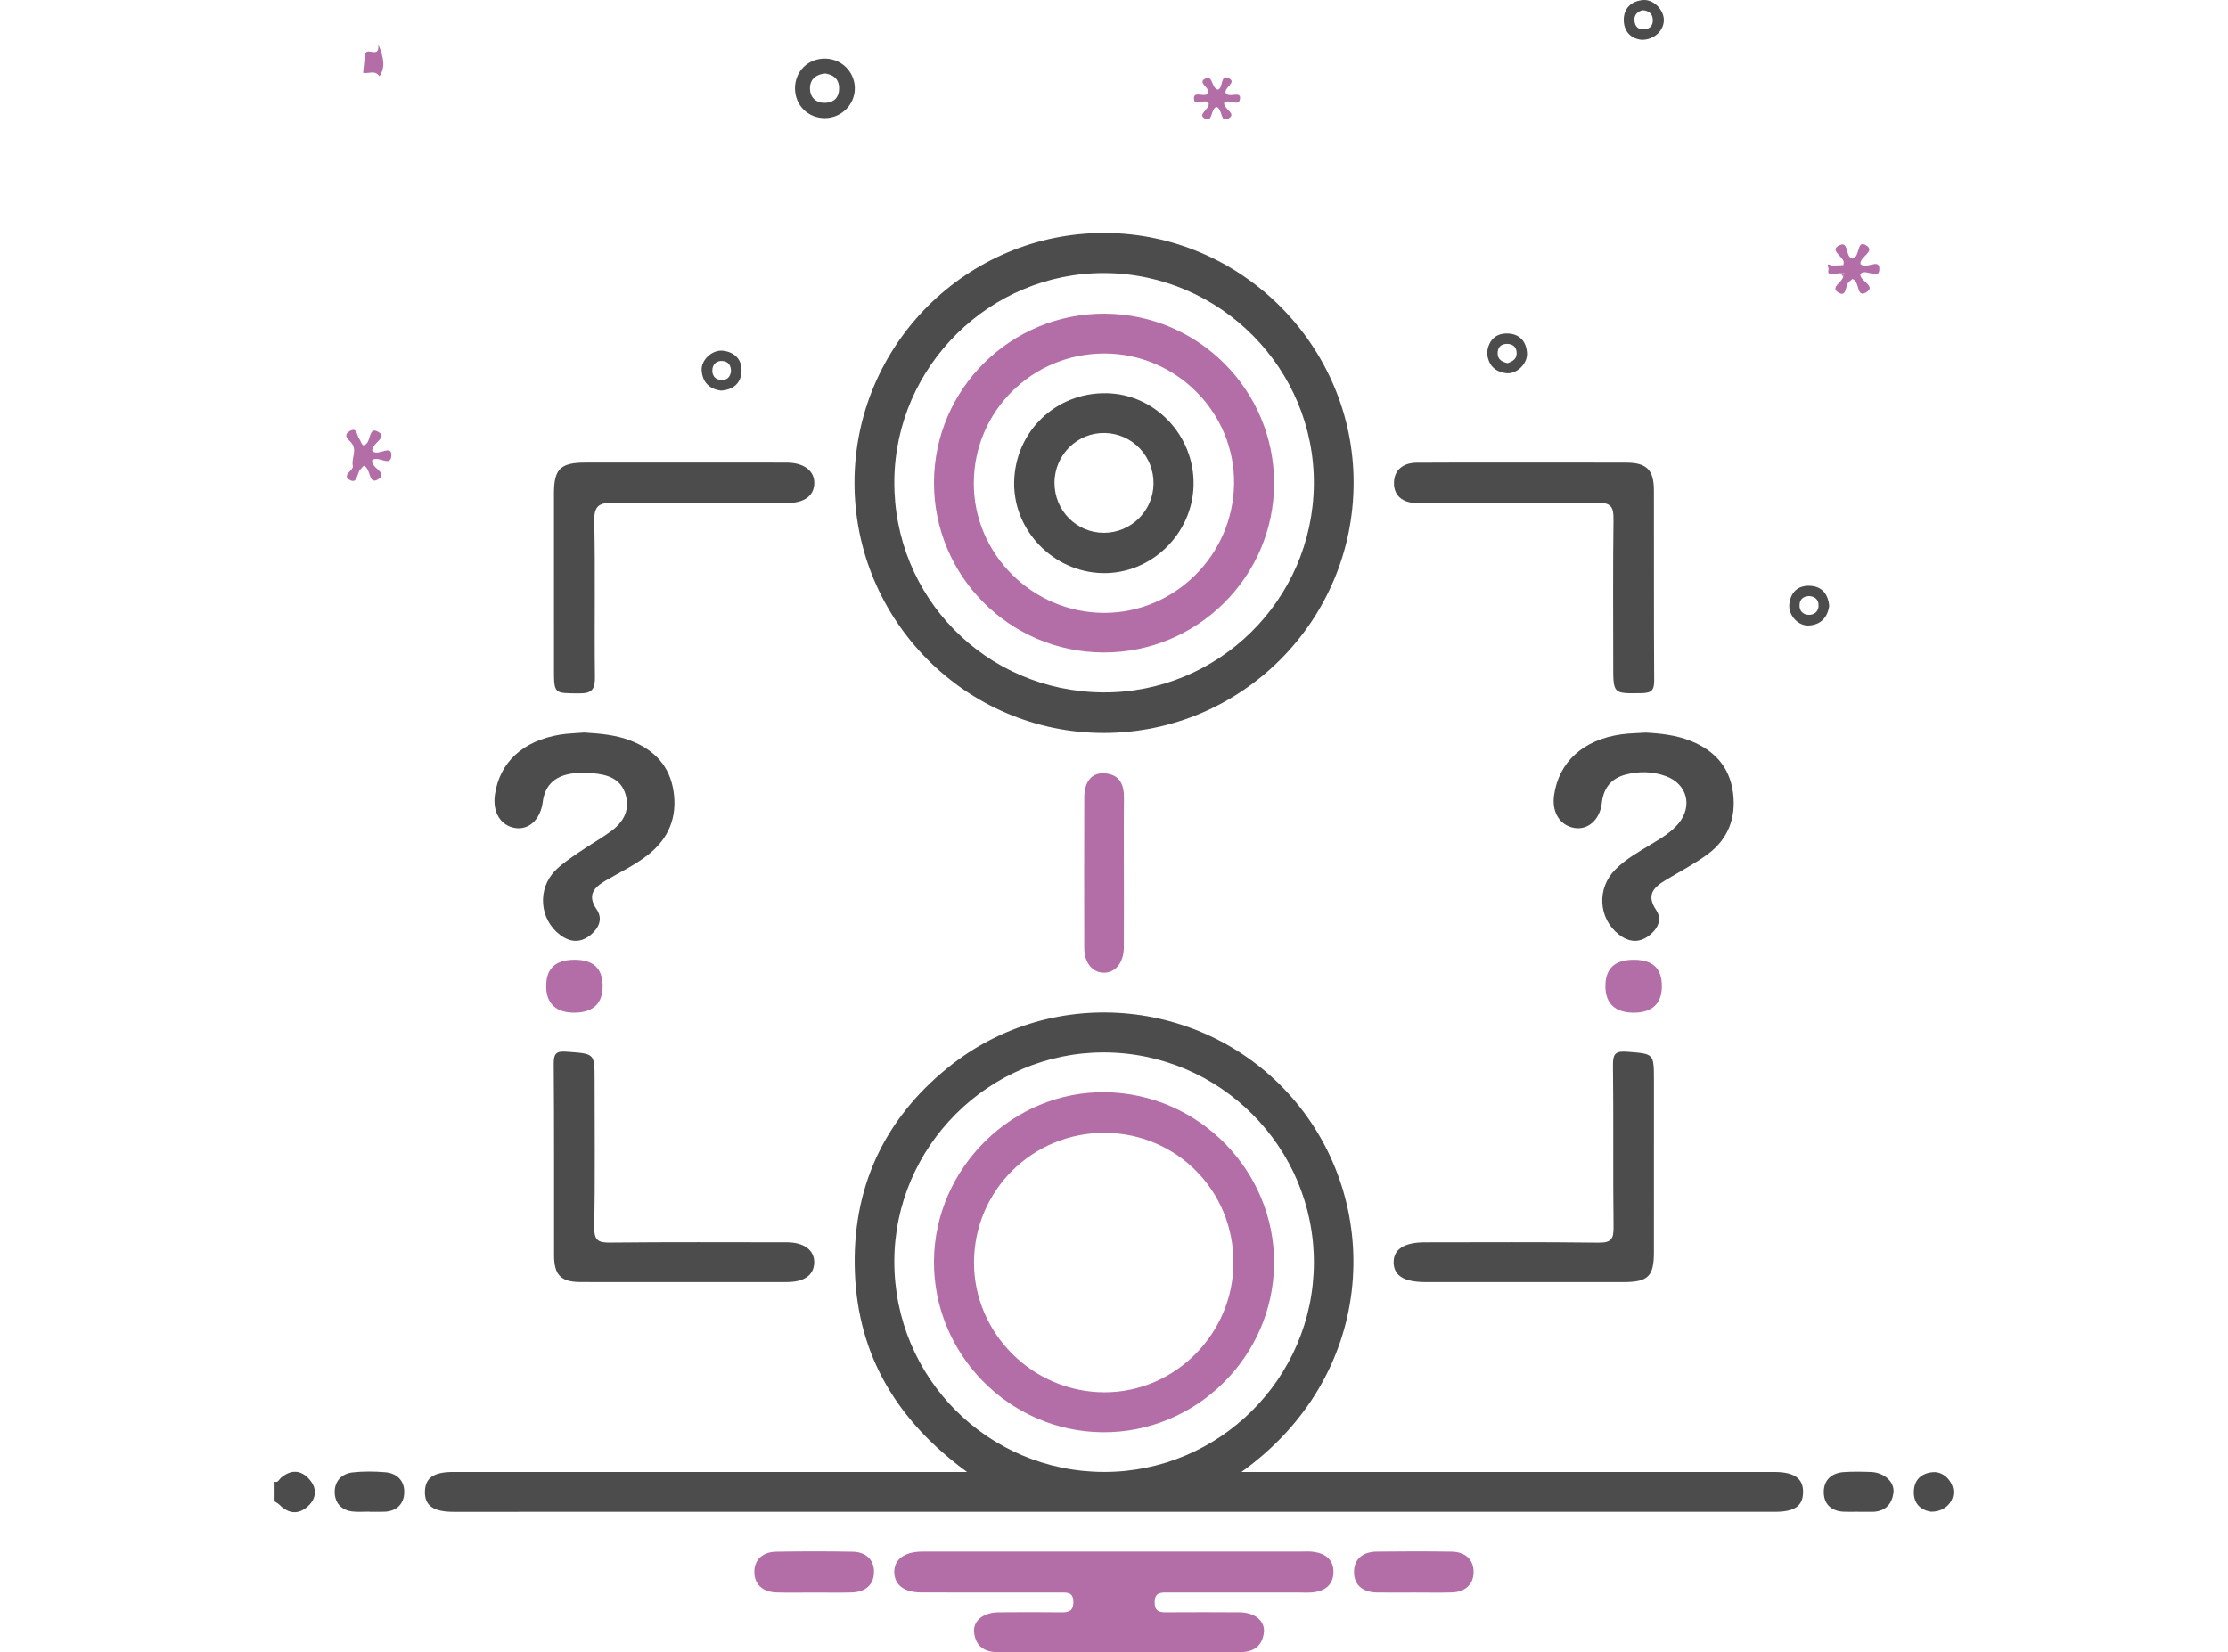 <?xml version="1.0" encoding="utf-8"?>
<!-- Generator: Adobe Illustrator 17.0.0, SVG Export Plug-In . SVG Version: 6.00 Build 0)  -->
<!DOCTYPE svg PUBLIC "-//W3C//DTD SVG 1.1//EN" "http://www.w3.org/Graphics/SVG/1.1/DTD/svg11.dtd">
<svg version="1.1" id="Layer_1" xmlns="http://www.w3.org/2000/svg" xmlns:xlink="http://www.w3.org/1999/xlink" x="0px" y="0px"
	 width="720px" height="534px" viewBox="0 0 720 534" enable-background="new 0 0 720 534" xml:space="preserve">
<g>
	<g>
		<path fill="#B36EA7" d="M360.294,501.502c19.934,0.005,39.868,0.005,59.803,0.007c1.411,0,2.84-0.116,4.23,0.06
			c3.97,0.502,6.745,2.523,6.595,6.796c-0.139,3.954-2.836,5.87-6.581,6.291c-1.569,0.176-3.172,0.058-4.76,0.058
			c-14.113,0.003-28.226,0.018-42.338-0.01c-2.282-0.004-4.121,0.025-4.104,3.225c0.017,3.228,1.909,3.205,4.176,3.195
			c7.762-0.034,15.524-0.06,23.286,0.008c4.885,0.043,8.282,2.774,7.834,6.55c-0.514,4.335-3.328,6.321-7.687,6.318
			c-26.109-0.023-52.217-0.02-78.326-0.002c-4.362,0.003-7.168-2.007-7.636-6.358c-0.406-3.766,2.999-6.461,7.882-6.513
			c6.703-0.071,13.407-0.06,20.11,0.003c2.367,0.022,4.076-0.192,4.087-3.306c0.011-3.28-1.991-3.121-4.188-3.119
			c-14.995,0.012-29.99,0.031-44.984-0.01c-5.448-0.015-8.571-2.386-8.7-6.388c-0.135-4.187,3.118-6.689,8.852-6.796
			c1.234-0.023,2.47-0.014,3.705-0.014C321.131,501.496,340.712,501.497,360.294,501.502z"/>
		<path fill="#B36EA7" d="M363.195,282.353c0,7.939,0.033,15.878-0.012,23.816c-0.028,4.867-2.596,8.144-6.299,8.225
			c-3.767,0.082-6.486-3.142-6.498-7.996c-0.041-16.23-0.038-32.461,0.011-48.691c0.016-5.104,2.457-8.044,6.529-7.757
			c4.921,0.347,6.343,3.592,6.294,8.057C363.13,266.122,363.194,274.237,363.195,282.353z"/>
		<path fill="#B36EA7" d="M457.01,514.72c-4.041,0.002-8.083,0.063-12.123-0.015c-4.298-0.082-7.319-2.229-7.33-6.588
			c-0.011-4.379,3.059-6.547,7.323-6.597c8.081-0.095,16.165-0.119,24.246,0.012c4.317,0.07,7.218,2.495,7.08,6.822
			c-0.128,4.014-3.001,6.221-7.073,6.338C465.095,514.808,461.051,514.718,457.01,514.72z"/>
		<path fill="#B36EA7" d="M263.068,514.722c-4.04,0.001-8.083,0.093-12.12-0.024c-4.324-0.125-7.223-2.464-7.173-6.765
			c0.047-4.066,2.989-6.314,7.014-6.384c8.254-0.144,16.514-0.153,24.767,0.004c4.037,0.077,6.888,2.371,6.886,6.472
			c-0.002,4.368-2.966,6.556-7.254,6.672C271.151,514.807,267.108,514.721,263.068,514.722z"/>
		<path fill="#B36EA7" d="M527.943,327.313c-5.96-0.013-9.111-2.925-9.143-8.45c-0.034-5.882,3.048-8.717,9.395-8.643
			c6.021,0.071,8.876,2.853,8.851,8.623C537.021,324.395,533.871,327.326,527.943,327.313z"/>
		<path fill="#B36EA7" d="M185.894,327.311c-5.984,0.108-9.261-2.753-9.388-8.197c-0.135-5.791,2.696-8.717,8.603-8.891
			c6.41-0.189,9.576,2.555,9.646,8.36C194.823,324.207,191.779,327.206,185.894,327.311z"/>
		<path fill="#B36EA7" d="M594.753,88.3c-1.038,0.085-2.081,0.274-3.114,0.23c-1.431-0.061-0.514-1.313-0.768-1.96
			c-0.758-1.931,0.605-0.741,1.248-0.738c1.209,0.006,2.418-0.097,3.611-0.155c0.034-0.486,0.131-0.805,0.065-1.084
			c-0.437-1.833-4.236-3.55-1.829-5.053c3.841-2.398,2.119,3.98,4.801,4.024c2.418-0.618,1.15-6.181,4.307-4.262
			c3.19,1.939-2.189,3.734-1.84,6.03c1.874,1.863,6.112-1.989,6.103,1.552c-0.01,3.903-4.081-0.168-6.052,1.562
			c0.002-0.01-0.122,0.28-0.078,0.542c0.343,2.033,5.169,3.592,1.823,5.533c-3.231,1.875-1.911-3.603-4.387-4.342
			c-0.207,0.171-0.577,0.532-0.999,0.815c-1.486,0.999-0.678,5.456-3.682,3.466c-2.536-1.68,1.482-3.187,1.685-5.086
			c0.133-0.369,0.268-0.738,0.402-1.106C595.618,88.279,595.185,88.289,594.753,88.3z"/>
		<path fill="#B36EA7" d="M117.462,143.927c2.82-0.533,1.287-6.587,4.977-4.223c2.843,1.822-2.26,3.43-2.138,6.016
			c0.039,0.03,0.242,0.25,0.493,0.372c1.899,0.921,5.704-2.251,5.684,0.944c-0.028,4.339-4.305-0.059-6.225,1.75
			c0.007,0.113-0.007,0.417,0.049,0.708c0.382,2.001,5.225,3.545,1.76,5.501c-3.128,1.765-2.02-3.553-4.53-4.454
			c-0.232,0.255-0.651,0.735-1.091,1.195c-1.152,1.202-0.859,4.802-3.398,3.4c-2.771-1.53,1.291-3.151,0.981-4.501
			c-0.577-2.515,1.515-5.064-0.45-7.492c-0.817-1.009-2.945-2.373-0.606-3.79c2.418-1.465,2.296,1.268,3.054,2.329
			C116.61,142.505,116.748,143.655,117.462,143.927z"/>
		<path fill="#B36EA7" d="M395.601,33.208c-0.295,1.999,4.114,3.444,1.513,5.017c-2.929,1.771-1.846-2.867-3.958-3.643
			c-1.958,0.323-1.146,5.19-3.766,3.778c-2.614-1.409,1.436-2.889,1.218-4.926c-1.029-1.961-4.782,1.434-4.774-1.639
			c0.006-2.419,3.041-0.353,4.438-1.44c1.27-1.9-3.742-3.596-0.667-5.011c2.38-1.096,1.768,2.891,3.886,3.635
			c1.924-0.245,0.69-5.303,3.714-3.642c2.533,1.392-1.724,2.881-1.101,4.787c1.243,1.639,4.836-0.845,4.634,1.688
			C400.496,34.832,397.066,31.746,395.601,33.208z"/>
		<path fill="#B36EA7" d="M122.254,14.328c1.817,4.366,2.336,7.382,0.364,10.347c-1.386-2.146-3.515-0.77-5.281-1.115l0.559-5.47
			C118.094,14.374,122.702,19.576,122.254,14.328z"/>
		<path fill="#B36EA7" d="M594.753,88.3c0.432-0.01,0.865-0.021,1.297-0.031c-0.134,0.368-0.269,0.737-0.402,1.106
			C595.351,89.017,595.052,88.658,594.753,88.3z"/>
		<path fill="#B36EA7" d="M356.231,462.926c-30.153-0.292-54.69-25.298-54.408-55.449c0.281-30.102,25.531-54.896,55.456-54.455
			c30.197,0.446,54.744,25.473,54.455,55.52C411.443,438.642,386.363,463.217,356.231,462.926z M398.599,408.011
			c-0.017-23.237-18.4-41.749-41.56-41.851c-23.326-0.102-42.211,18.58-42.277,41.824c-0.066,23.018,19.064,42.051,42.242,42.029
			C379.797,449.991,398.616,430.988,398.599,408.011z"/>
		<path fill="#B36EA7" d="M357.001,101.379c30.298,0.136,54.83,24.785,54.735,54.997c-0.095,30.149-24.927,54.668-55.217,54.52
			c-30.305-0.148-54.786-24.773-54.691-55.015C301.923,125.7,326.68,101.243,357.001,101.379z M357.001,114.256
			c-23.309-0.069-42.178,18.55-42.306,41.746c-0.127,22.99,18.919,42.038,42.083,42.087c22.817,0.048,41.649-18.603,42.015-41.61
			C399.159,133.467,380.212,114.325,357.001,114.256z"/>
	</g>
	<g>
		<path fill="#4C4C4C" d="M88.733,478.908c1.154,0.397,1.425-0.719,2.019-1.224c3.275-2.783,6.507-2.655,9.272,0.523
			c2.423,2.785,2.297,5.969-0.381,8.516c-3.045,2.896-6.294,2.664-9.31-0.329c-0.457-0.453-1.063-0.756-1.599-1.128
			C88.733,483.146,88.733,481.027,88.733,478.908z"/>
		<path fill="#4C4C4C" d="M401.181,475.769c46.295,0,91.497,0,136.699,0c11.832,0,23.664-0.003,35.496,0.002
			c6.488,0.002,9.405,2.09,9.306,6.64c-0.096,4.384-2.772,6.233-9.099,6.233c-122.205,0.002-244.41,0-366.615,0
			c-20.132,0-40.264,0.006-60.396,0.009c-6.555,0.001-9.384-2.02-9.255-6.608c0.123-4.402,2.834-6.274,9.134-6.274
			c51.743-0.002,103.486,0,155.229,0c3.176,0,6.351,0,10.829,0c-22.463-16.407-35.191-37.398-36.24-64.427
			c-1.047-26.982,9.132-49.343,30.104-66.311c34.215-27.682,84.579-22.414,112.539,11.357
			C447.089,390.423,444.414,444.821,401.181,475.769z M356.789,475.758c37.216,0.051,67.677-30.277,67.806-67.509
			c0.129-37.425-30.35-68.018-67.83-68.084c-37.174-0.066-67.733,30.402-67.759,67.557
			C288.978,445.336,319.235,475.706,356.789,475.758z"/>
		<path fill="#4C4C4C" d="M276.136,155.877c0.087-44.556,36.47-80.756,80.978-80.57c44.192,0.185,80.388,36.587,80.322,80.78
			c-0.067,44.613-36.261,80.828-80.775,80.822C312.218,236.902,276.049,200.506,276.136,155.877z M356.339,223.789
			c37.249,0.333,67.878-29.801,68.244-67.143c0.366-37.343-30.198-68.231-67.67-68.389c-36.945-0.156-67.534,30.044-67.902,67.037
			C288.636,192.999,318.568,223.451,356.339,223.789z"/>
		<path fill="#4C4C4C" d="M492.723,149.518c10.939,0.004,21.877-0.023,32.816,0.015c6.566,0.023,8.921,2.317,8.938,8.931
			c0.052,20.466-0.048,40.932,0.088,61.397c0.022,3.228-0.825,4.133-4.13,4.178c-9.117,0.125-9.108,0.32-9.104-9.075
			c0.006-15.702-0.123-31.406,0.089-47.106c0.054-4.012-0.831-5.414-5.171-5.352c-18.169,0.257-36.343,0.1-54.516,0.094
			c-1.411-0.001-2.823,0.014-4.234-0.023c-4.159-0.11-7.009-2.298-7.028-6.352c-0.02-4.324,2.978-6.634,7.318-6.67
			c9.35-0.078,18.701-0.034,28.052-0.039C488.136,149.512,490.429,149.513,492.723,149.518z"/>
		<path fill="#4C4C4C" d="M221.412,149.514c10.936,0,21.871-0.025,32.807,0.011c5.61,0.019,9.059,2.686,8.928,6.765
			c-0.128,3.989-3.217,6.283-8.776,6.295c-18.696,0.041-37.395,0.163-56.088-0.067c-4.604-0.057-6.347,0.847-6.238,5.96
			c0.357,16.749,0.003,33.511,0.212,50.265c0.05,4.04-0.869,5.411-5.185,5.371c-8.049-0.075-8.049,0.258-8.05-8.063
			c-0.002-18.873-0.021-37.746-0.005-56.619c0.007-7.846,2.122-9.903,10.118-9.914C199.894,149.502,210.653,149.513,221.412,149.514
			z"/>
		<path fill="#4C4C4C" d="M220.946,414.393c-11.116,0-22.231,0.029-33.347-0.012c-6.302-0.023-8.535-2.231-8.549-8.619
			c-0.046-20.643,0.082-41.287-0.109-61.929c-0.035-3.784,1.193-4.13,4.529-3.876c8.668,0.659,8.684,0.461,8.685,9.156
			c0.002,15.879,0.157,31.761-0.099,47.636c-0.066,4.089,1.199,4.916,5.038,4.876c19.053-0.199,38.109-0.101,57.165-0.091
			c5.63,0.003,9.044,2.613,8.862,6.7c-0.177,3.965-3.252,6.139-8.829,6.15C243.177,414.408,232.061,414.393,220.946,414.393z"/>
		<path fill="#4C4C4C" d="M491.907,414.394c-10.41,0-20.82,0.002-31.23-0.001c-6.916-0.002-10.219-2.019-10.309-6.286
			c-0.091-4.289,3.391-6.563,10.084-6.564c18.703-0.004,37.407-0.139,56.107,0.105c4.077,0.053,4.927-1.133,4.879-5.001
			c-0.215-17.465,0.022-34.935-0.19-52.4c-0.047-3.812,0.936-4.593,4.672-4.294c8.534,0.682,8.563,0.438,8.566,9.301
			c0.006,18.526,0.018,37.052-0.009,55.579c-0.011,7.715-1.914,9.551-9.751,9.56C513.786,414.403,502.846,414.393,491.907,414.394z"
			/>
		<path fill="#4C4C4C" d="M531.836,236.793c4.976,0.265,9.864,0.815,14.522,2.677c7.629,3.049,12.58,8.387,13.681,16.698
			c1.083,8.178-1.599,15.092-8.259,19.988c-4.24,3.117-8.975,5.562-13.497,8.293c-3.86,2.33-6.407,4.767-3.079,9.693
			c2.095,3.1,0.445,6.18-2.34,8.296c-3.262,2.478-6.614,2.048-9.728-0.393c-6.644-5.209-7.179-14.946-1.142-21.001
			c3.397-3.407,7.582-5.727,11.65-8.206c3.162-1.926,6.405-3.794,8.799-6.7c4.669-5.668,2.713-12.832-4.166-15.301
			c-4.276-1.535-8.729-1.599-13.031-0.449c-4.46,1.193-7.042,4.199-7.587,9.071c-0.628,5.606-4.598,8.941-9.016,8.122
			c-4.602-0.854-7.192-5.076-6.437-10.496c1.501-10.774,9.415-18.013,21.721-19.732C526.537,236.99,529.198,236.971,531.836,236.793
			z"/>
		<path fill="#4C4C4C" d="M188.774,236.769c5.134,0.324,10.21,0.729,15.064,2.626c7.663,2.994,12.665,8.252,13.854,16.549
			c1.17,8.163-1.55,14.939-7.997,20.13c-4.282,3.448-9.264,5.773-13.969,8.542c-3.737,2.2-6.101,4.641-2.925,9.293
			c2.142,3.137,0.68,6.163-2.046,8.367c-3.177,2.569-6.535,2.314-9.724-0.072c-6.724-5.031-7.51-14.944-1.481-20.943
			c2.226-2.215,4.931-3.979,7.536-5.777c3.334-2.301,6.882-4.299,10.167-6.663c3.999-2.878,6.399-6.678,4.965-11.828
			c-1.48-5.316-5.865-6.645-10.643-7.061c-2.27-0.198-4.616-0.247-6.856,0.1c-5.218,0.809-8.598,3.558-9.33,9.189
			c-0.739,5.691-4.48,9.061-8.834,8.415c-4.77-0.708-7.461-5.123-6.614-10.85c1.534-10.371,9.001-17.322,20.928-19.318
			C183.471,237.033,186.138,236.992,188.774,236.769z"/>
		<path fill="#4C4C4C" d="M600.453,488.621c-1.583,0-3.17,0.066-4.749-0.013c-4.005-0.201-6.333-2.582-6.34-6.346
			c-0.007-3.787,2.465-6.153,6.339-6.439c2.975-0.22,5.982-0.159,8.968-0.046c4.232,0.16,7.676,3.254,7.214,6.73
			c-0.534,4.014-2.992,6.215-7.209,6.141c-1.407-0.025-2.815-0.004-4.222-0.004C600.453,488.637,600.453,488.629,600.453,488.621z"
			/>
		<path fill="#4C4C4C" d="M119.352,488.589c-1.758,0-3.53,0.14-5.271-0.029c-3.71-0.36-5.868-2.722-5.923-6.229
			c-0.056-3.547,2.227-6.025,5.782-6.42c3.475-0.386,7.042-0.34,10.534-0.055c3.847,0.313,6.285,2.81,6.16,6.596
			c-0.124,3.751-2.538,6.053-6.534,6.173c-1.581,0.047-3.165,0.008-4.747,0.008C119.352,488.617,119.352,488.603,119.352,488.589z"
			/>
		<path fill="#4C4C4C" d="M266.603,38.177c-5.522,0.033-9.714-4.159-9.691-9.688c0.024-5.513,4.27-9.643,9.818-9.55
			c5.211,0.087,9.4,4.231,9.515,9.41C276.365,33.69,271.993,38.146,266.603,38.177z M266.661,23.752
			c-2.911,0.263-4.826,1.804-4.912,4.596c-0.094,3.081,1.867,4.973,4.946,4.896c2.802-0.07,4.503-1.764,4.472-4.751
			C271.138,25.491,269.321,24.161,266.661,23.752z"/>
		<path fill="#4C4C4C" d="M623.939,488.597c-3.107-0.501-5.546-2.466-5.466-6.43c0.08-3.918,2.5-6.071,6.295-6.339
			c3.477-0.245,6.684,3.282,6.49,6.771C631.071,485.982,628.026,488.731,623.939,488.597z"/>
		<path fill="#4C4C4C" d="M530.572,12.869c-3.386-0.295-5.783-2.559-5.841-6.314c-0.058-3.774,2.353-6.176,6.202-6.535
			c3.416-0.319,6.863,3.22,6.755,6.629C537.582,9.975,534.493,12.897,530.572,12.869z M530.768,3.3
			c-1.488,0.451-2.683,1.379-2.587,3.23c0.108,2.079,1.303,3.199,3.425,2.938c1.888-0.232,2.67-1.591,2.499-3.331
			C533.93,4.367,532.764,3.411,530.768,3.3z"/>
		<path fill="#4C4C4C" d="M232.984,126.25c-3.804-0.507-5.992-2.765-6.239-6.54c-0.224-3.423,3.501-6.774,6.938-6.346
			c3.847,0.479,6.14,2.914,5.941,6.731C239.427,123.895,236.95,126.002,232.984,126.25z M236.229,120.042
			c0.035-1.885-0.835-3.174-2.638-3.354c-2.094-0.21-3.382,1.115-3.401,3.101c-0.015,1.689,1.021,2.975,2.939,3.038
			C235.041,122.89,235.974,121.791,236.229,120.042z"/>
		<path fill="#4C4C4C" d="M591.122,195.902c-0.592,3.799-2.793,6.038-6.589,6.268c-3.481,0.211-6.694-3.391-6.296-6.939
			c0.436-3.888,2.849-6.079,6.705-5.887C588.811,189.538,590.799,192.036,591.122,195.902z M584.741,192.669
			c-1.843,0.027-3.081,0.892-3.198,2.75c-0.134,2.137,1.228,3.358,3.2,3.307c1.678-0.043,2.961-1.174,2.946-3.061
			C587.675,193.81,586.576,192.83,584.741,192.669z"/>
		<path fill="#4C4C4C" d="M480.561,113.782c0.552-3.642,2.577-6.057,6.529-5.994c3.919,0.063,6.115,2.461,6.376,6.296
			c0.236,3.47-3.369,6.972-6.767,6.534C482.941,120.134,480.779,117.863,480.561,113.782z M487.209,117.379
			c1.353-0.495,2.852-1.169,2.913-3.046c0.068-2.105-1.168-3.261-3.284-3.184c-1.879,0.069-2.876,1.187-2.855,3.066
			C484.003,116.135,485.273,116.941,487.209,117.379z"/>
		<path fill="#4C4C4C" d="M385.714,156.792c-0.332,15.853-13.78,28.826-29.491,28.451c-15.859-0.379-28.836-13.83-28.49-29.53
			c0.36-16.298,13.488-28.893,29.832-28.62C373.308,127.355,386.049,140.798,385.714,156.792z M340.77,155.936
			c-0.071,9.004,7.061,16.274,15.969,16.28c8.692,0.006,15.856-7.006,16.036-15.697c0.187-8.989-6.818-16.374-15.716-16.571
			C348.196,139.752,340.841,146.971,340.77,155.936z"/>
	</g>
</g>
</svg>
